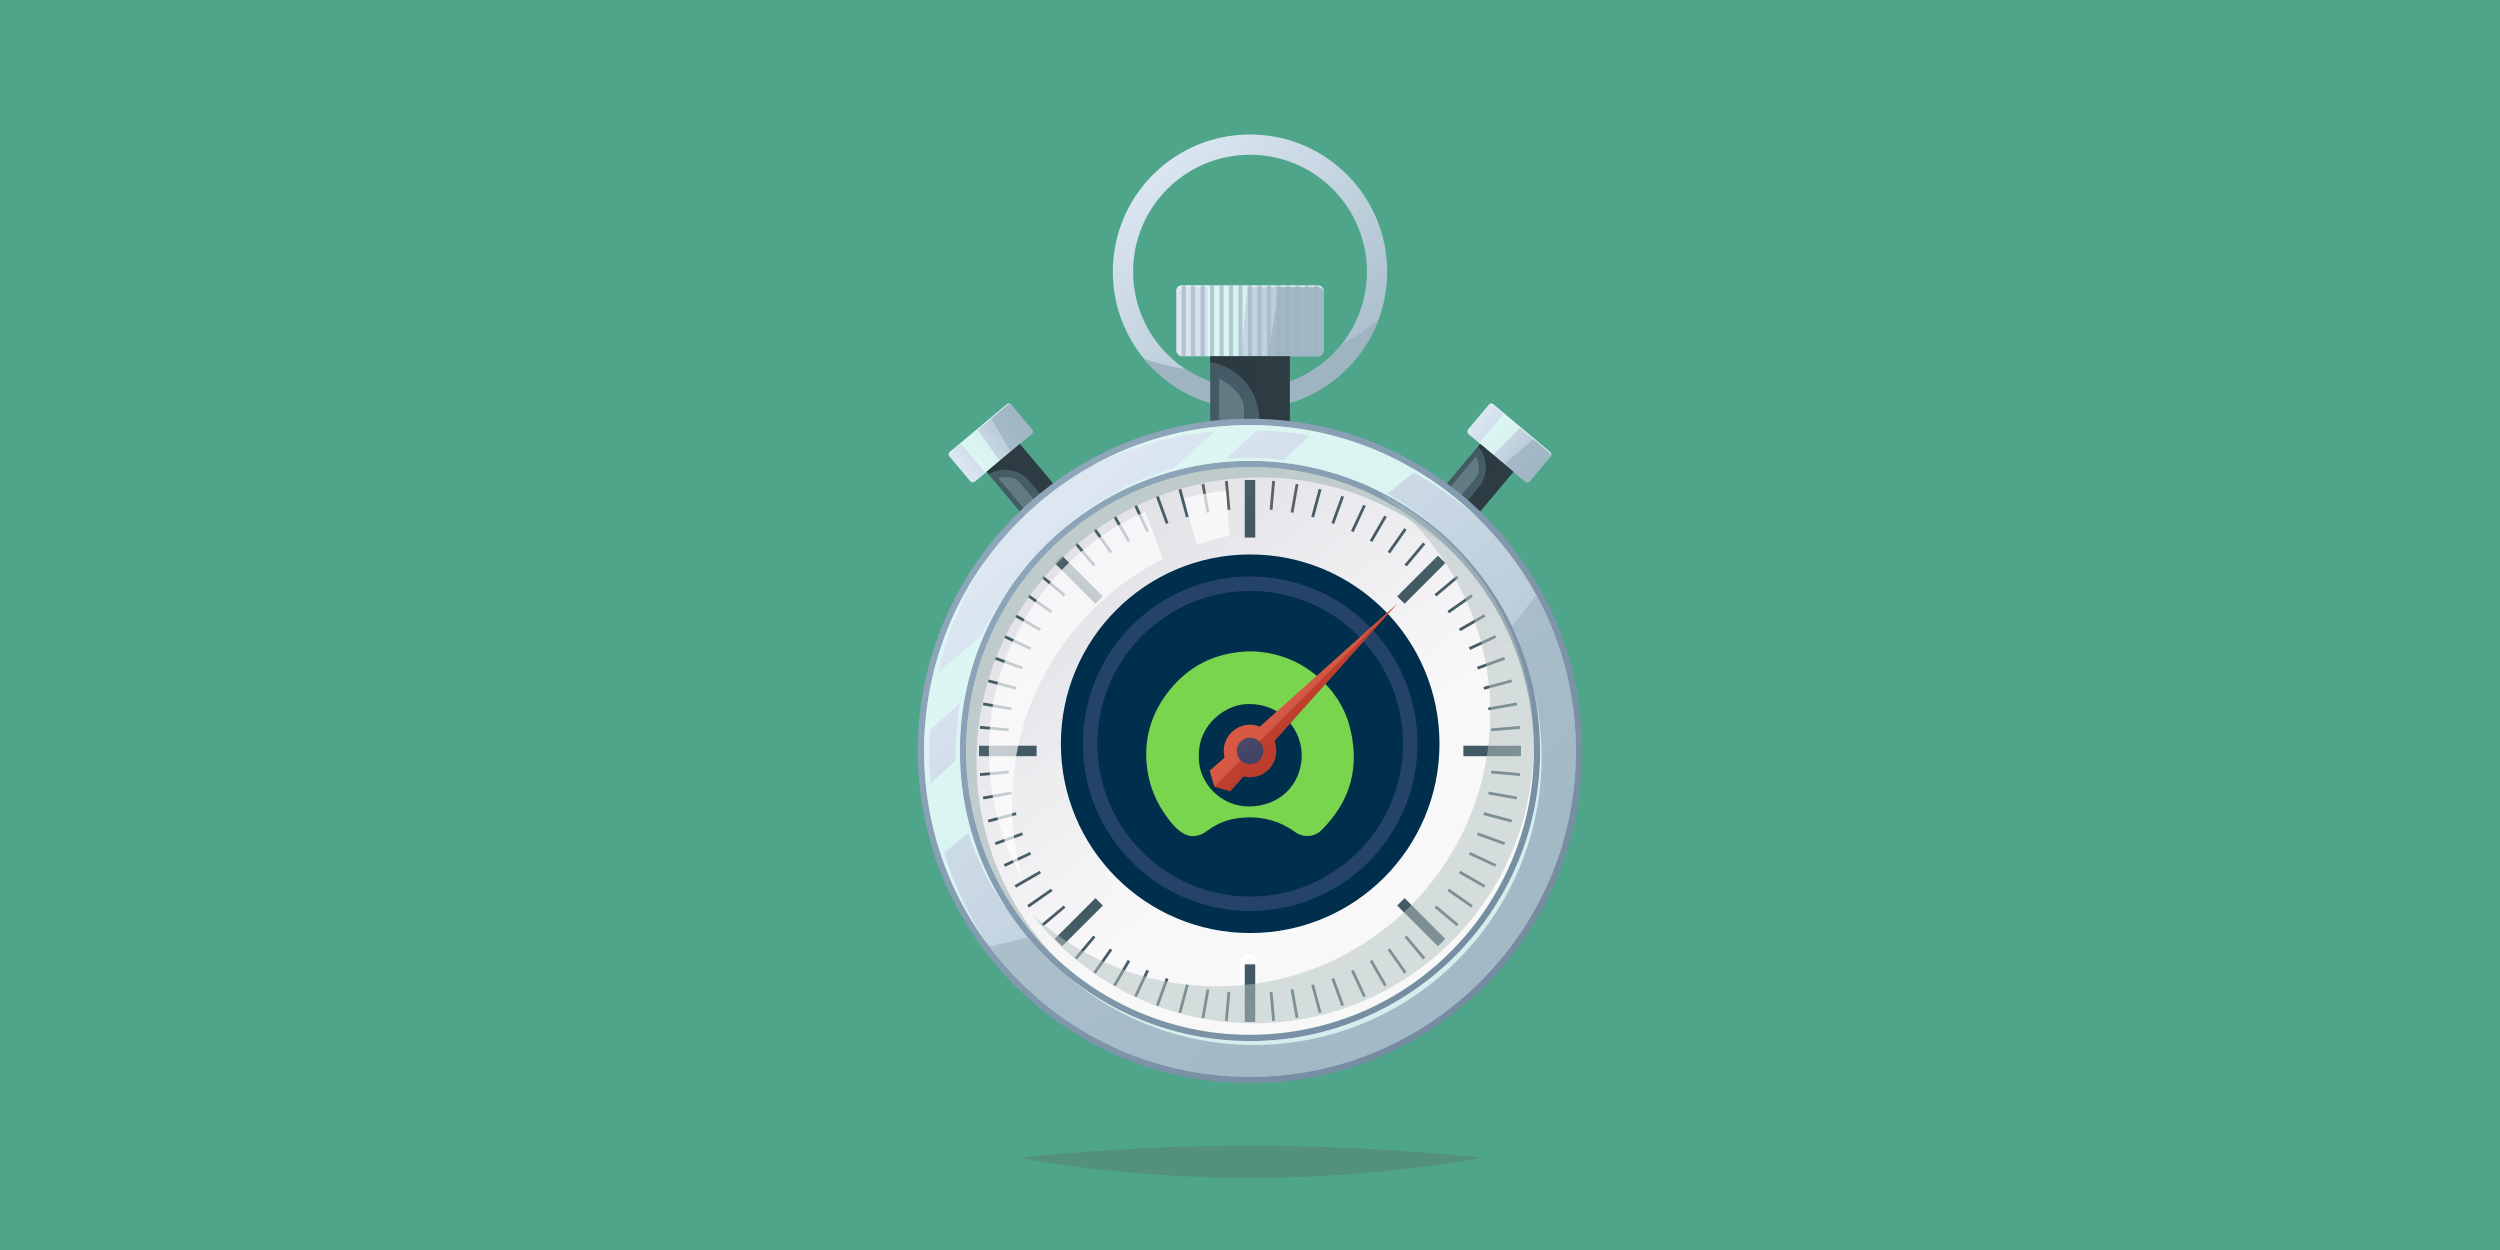 <?xml version="1.0" encoding="UTF-8"?><svg xmlns="http://www.w3.org/2000/svg" xmlns:xlink="http://www.w3.org/1999/xlink" viewBox="0 0 400 200"><defs><style>.ce{fill:url(#k);}.cf{fill:url(#j);}.cg{fill:url(#i);}.ch{fill:url(#h);}.ci{fill:url(#p);}.cj{fill:url(#m);}.ck{fill:url(#n);}.cl{fill:url(#l);}.cm{fill:url(#g);}.cn{fill:url(#f);}.co{fill:url(#e);}.cp{fill:url(#d);}.cq{fill:url(#q);}.cr{fill:url(#o);}.cs{fill:url(#r);}.ct{fill:url(#s);}.cu{fill:url(#c);}.cv{fill:url(#b);}.cw{fill:url(#u);}.cx{fill:url(#w);}.cy{fill:url(#v);}.cz{fill:url(#t);}.da{fill:url(#z);}.db{fill:url(#y);}.dc{fill:url(#x);}.dd{fill:url(#af);}.de{fill:url(#aa);}.df{fill:url(#ae);}.dg{fill:url(#an);}.dh{fill:url(#ax);}.di{fill:url(#ac);}.dj{fill:url(#am);}.dk{fill:url(#ab);}.dl{fill:url(#ag);}.dm{fill:url(#ah);}.dn{fill:url(#at);}.do{fill:url(#az);}.dp{fill:url(#ay);}.dq{fill:url(#al);}.dr{fill:url(#aq);}.ds{fill:url(#ak);}.dt{fill:url(#av);}.du{fill:url(#ap);}.dv{fill:url(#au);}.dw{fill:url(#ao);}.dx{fill:url(#ad);}.dy{fill:url(#aj);}.dz{fill:url(#ai);}.ea{fill:url(#as);}.eb{fill:url(#ar);}.ec{fill:url(#aw);}.ed{fill:url(#bc);}.ee{fill:url(#bb);}.ef{fill:url(#ba);}.eg{fill:url(#bh);}.eh{fill:url(#bk);}.ei{fill:url(#bj);}.ej{fill:url(#bi);}.ek{fill:url(#bp);}.el{fill:url(#bg);}.em{fill:url(#bf);}.en{fill:url(#be);}.eo{fill:url(#cb);}.ep{fill:url(#ca);}.eq{fill:url(#cc);}.er{fill:url(#bt);}.es{fill:url(#bs);}.et{fill:url(#br);}.eu{fill:url(#bq);}.ev{fill:url(#bx);}.ew{fill:url(#bo);}.ex{fill:url(#bn);}.ey{fill:url(#bm);}.ez{fill:url(#bd);}.fa{fill:url(#bz);}.fb{fill:url(#by);}.fc{fill:url(#bw);}.fd{fill:url(#bv);}.fe{fill:url(#bu);}.ff{fill:url(#bl);}.fg{fill:url(#cd);}.fh,.fi{fill:#defbf5;}.fh,.fi,.fj{mix-blend-mode:screen;}.fh,.fk{opacity:.78;}.fi{opacity:.2;}.fl{opacity:.3;}.fl,.fm,.fn,.fo,.fk,.fp,.fq,.fr,.fs{mix-blend-mode:multiply;}.fl,.ft{fill:#606060;}.fm{opacity:.68;}.fu{fill:#254268;}.fv{fill:#4ea58a;}.fw{fill:#79d54e;}.fx{isolation:isolate;}.fn{fill:#1f282c;opacity:.64;}.fy,.fj{fill:#fff;}.fo,.fk,.fp{fill:#9eb4c1;}.fj{opacity:.69;}.fp{opacity:.66;}.fq{opacity:.75;}.fq,.fr{fill:#b3c1c0;}.fr{opacity:.51;}.fs{fill:#b02013;opacity:.47;}.fz{fill:#002e4d;}</style><linearGradient id="b" x1="184.484" y1="25.991" x2="212.522" y2="57.569" gradientUnits="userSpaceOnUse"><stop offset="0" stop-color="#dce7f2"/><stop offset="1" stop-color="#adc1cf"/></linearGradient><linearGradient id="c" x1="188.205" y1="51.333" x2="211.794" y2="51.333" xlink:href="#b"/><linearGradient id="d" x1="193.632" y1="65.859" x2="206.367" y2="65.859" gradientUnits="userSpaceOnUse"><stop offset="0" stop-color="#435a64"/><stop offset=".997" stop-color="#49606a"/></linearGradient><linearGradient id="e" x1="-3342.069" y1="-727.282" x2="-3329.185" y2="-727.282" gradientTransform="translate(3576.993 798.274)" xlink:href="#b"/><linearGradient id="f" x1="-3339.105" y1="-719.348" x2="-3332.149" y2="-719.348" gradientTransform="translate(3571.893 796.418)" xlink:href="#d"/><linearGradient id="g" x1="2399.124" y1="2929.019" x2="2412.008" y2="2929.019" gradientTransform="translate(-2247.095 -2857.969)" xlink:href="#b"/><linearGradient id="h" x1="2402.088" y1="2936.952" x2="2409.044" y2="2936.952" gradientTransform="translate(-2241.997 -2859.824)" xlink:href="#d"/><linearGradient id="i" x1="165.312" y1="85.465" x2="260.857" y2="181.01" gradientUnits="userSpaceOnUse"><stop offset="0" stop-color="#8fa5ba"/><stop offset="1" stop-color="#6d8498"/></linearGradient><linearGradient id="j" x1="168.06" y1="83.748" x2="227.441" y2="151.43" xlink:href="#b"/><linearGradient id="k" x1="207.34" y1="129.863" x2="175.428" y2="87.649" gradientTransform="translate(16.097 -23.431) rotate(6.985)" gradientUnits="userSpaceOnUse"><stop offset="0" stop-color="#f9f8f9"/><stop offset="1" stop-color="#e2e2e7"/></linearGradient><linearGradient id="l" x1="200.676" y1="82.298" x2="197.737" y2="78.411" xlink:href="#d"/><linearGradient id="m" x1="188.558" y1="80.506" x2="190.195" y2="80.506" gradientTransform="translate(27.287 -46.269) rotate(14.999)" xlink:href="#d"/><linearGradient id="n" x1="184.957" y1="81.583" x2="186.967" y2="81.583" gradientTransform="translate(39.116 -58.681) rotate(19.999)" xlink:href="#d"/><linearGradient id="o" x1="181.47" y1="82.953" x2="183.837" y2="82.953" gradientTransform="translate(52.171 -69.421) rotate(25)" xlink:href="#d"/><linearGradient id="p" x1="178.124" y1="84.607" x2="180.831" y2="84.607" gradientTransform="translate(66.348 -78.403) rotate(30)" xlink:href="#d"/><linearGradient id="q" x1="174.944" y1="86.531" x2="177.97" y2="86.531" gradientTransform="translate(81.545 -85.564) rotate(35)" xlink:href="#d"/><linearGradient id="r" x1="171.956" y1="88.71" x2="175.278" y2="88.71" gradientTransform="translate(97.636 -90.843) rotate(39.999)" xlink:href="#d"/><linearGradient id="s" x1="166.639" y1="93.769" x2="170.475" y2="93.769" gradientTransform="translate(132.043 -95.627) rotate(50)" xlink:href="#d"/><linearGradient id="t" x1="164.353" y1="96.61" x2="168.403" y2="96.61" gradientTransform="translate(150.084 -95.091) rotate(55)" xlink:href="#d"/><linearGradient id="u" x1="162.337" y1="99.63" x2="166.57" y2="99.63" gradientTransform="translate(168.51 -92.606) rotate(60)" xlink:href="#d"/><linearGradient id="v" x1="160.608" y1="102.806" x2="164.992" y2="102.806" gradientTransform="translate(187.171 -88.189) rotate(64.999)" xlink:href="#d"/><linearGradient id="w" x1="159.179" y1="106.115" x2="163.681" y2="106.115" gradientTransform="translate(205.935 -81.873) rotate(70.001)" xlink:href="#d"/><linearGradient id="x" x1="158.061" y1="109.53" x2="162.646" y2="109.53" gradientTransform="translate(224.645 -73.709) rotate(74.999)" xlink:href="#d"/><linearGradient id="y" x1="157.262" y1="113.025" x2="161.895" y2="113.025" gradientTransform="translate(243.173 -63.756) rotate(79.999)" xlink:href="#d"/><linearGradient id="z" x1="156.787" y1="116.576" x2="161.434" y2="116.576" gradientTransform="translate(261.375 -52.09) rotate(85)" xlink:href="#d"/><linearGradient id="aa" x1="156.787" y1="123.73" x2="161.434" y2="123.73" gradientTransform="translate(296.238 -23.991) rotate(95)" xlink:href="#d"/><linearGradient id="ab" x1="157.262" y1="127.28" x2="161.895" y2="127.28" gradientTransform="translate(312.638 -7.769) rotate(100.001)" xlink:href="#d"/><linearGradient id="ac" x1="158.061" y1="130.776" x2="162.646" y2="130.776" gradientTransform="translate(328.177 9.736) rotate(105.001)" xlink:href="#d"/><linearGradient id="ad" x1="159.179" y1="134.191" x2="163.681" y2="134.191" gradientTransform="translate(342.74 28.391) rotate(109.999)" xlink:href="#d"/><linearGradient id="ae" x1="160.608" y1="137.5" x2="164.992" y2="137.5" gradientTransform="translate(356.22 48.064) rotate(115.001)" xlink:href="#d"/><linearGradient id="af" x1="162.337" y1="140.676" x2="166.57" y2="140.676" gradientTransform="translate(368.509 68.592) rotate(120)" xlink:href="#d"/><linearGradient id="ag" x1="164.353" y1="143.696" x2="168.403" y2="143.696" gradientTransform="translate(379.517 89.829) rotate(125)" xlink:href="#d"/><linearGradient id="ah" x1="166.639" y1="146.536" x2="170.475" y2="146.536" gradientTransform="translate(389.157 111.605) rotate(130)" xlink:href="#d"/><linearGradient id="ai" x1="171.956" y1="151.595" x2="175.278" y2="151.595" gradientTransform="translate(404.058 156.126) rotate(140)" xlink:href="#d"/><linearGradient id="aj" x1="174.944" y1="153.775" x2="177.97" y2="153.775" gradientTransform="translate(409.205 178.527) rotate(145)" xlink:href="#d"/><linearGradient id="ak" x1="178.124" y1="155.699" x2="180.831" y2="155.699" gradientTransform="translate(412.759 200.802) rotate(150)" xlink:href="#d"/><linearGradient id="al" x1="181.47" y1="157.353" x2="183.837" y2="157.353" gradientTransform="translate(414.694 222.769) rotate(155)" xlink:href="#d"/><linearGradient id="am" x1="184.957" y1="158.723" x2="186.967" y2="158.723" gradientTransform="translate(414.994 244.274) rotate(160.001)" xlink:href="#d"/><linearGradient id="an" x1="188.558" y1="159.8" x2="190.195" y2="159.8" gradientTransform="translate(413.661 265.138) rotate(165)" xlink:href="#d"/><linearGradient id="ao" x1="192.246" y1="160.575" x2="193.499" y2="160.575" gradientTransform="translate(410.701 285.214) rotate(169.999)" xlink:href="#d"/><linearGradient id="ap" x1="195.994" y1="161.042" x2="196.851" y2="161.042" gradientTransform="translate(406.134 304.352) rotate(175)" xlink:href="#d"/><linearGradient id="aq" x1="203.149" y1="161.042" x2="204.006" y2="161.042" gradientTransform="translate(392.344 339.214) rotate(-175)" xlink:href="#d"/><linearGradient id="ar" x1="206.501" y1="160.575" x2="207.754" y2="160.575" gradientTransform="translate(383.221 354.68) rotate(-169.999)" xlink:href="#d"/><linearGradient id="as" x1="209.805" y1="159.8" x2="211.442" y2="159.8" gradientTransform="translate(372.707 368.67) rotate(-164.999)" xlink:href="#d"/><linearGradient id="at" x1="213.033" y1="158.723" x2="215.043" y2="158.723" gradientTransform="translate(360.885 381.077) rotate(-160.001)" xlink:href="#d"/><linearGradient id="au" x1="216.163" y1="157.353" x2="218.53" y2="157.353" gradientTransform="translate(347.828 391.818) rotate(-155)" xlink:href="#d"/><linearGradient id="av" x1="219.169" y1="155.699" x2="221.876" y2="155.699" gradientTransform="translate(333.652 400.8) rotate(-150)" xlink:href="#d"/><linearGradient id="aw" x1="222.03" y1="153.775" x2="225.056" y2="153.775" gradientTransform="translate(318.454 407.96) rotate(-145)" xlink:href="#d"/><linearGradient id="ax" x1="224.722" y1="151.595" x2="228.044" y2="151.595" gradientTransform="translate(302.36 413.241) rotate(-140)" xlink:href="#d"/><linearGradient id="ay" x1="229.525" y1="146.536" x2="233.361" y2="146.536" gradientTransform="translate(267.957 418.024) rotate(-130)" xlink:href="#d"/><linearGradient id="az" x1="231.597" y1="143.696" x2="235.647" y2="143.696" gradientTransform="translate(249.916 417.488) rotate(-125)" xlink:href="#d"/><linearGradient id="ba" x1="233.43" y1="140.676" x2="237.663" y2="140.676" gradientTransform="translate(231.49 415.003) rotate(-120)" xlink:href="#d"/><linearGradient id="bb" x1="235.008" y1="137.5" x2="239.392" y2="137.5" gradientTransform="translate(212.829 410.585) rotate(-115)" xlink:href="#d"/><linearGradient id="bc" x1="236.319" y1="134.191" x2="240.821" y2="134.191" gradientTransform="translate(194.064 404.269) rotate(-109.999)" xlink:href="#d"/><linearGradient id="bd" x1="237.354" y1="130.776" x2="241.939" y2="130.776" gradientTransform="translate(175.348 396.104) rotate(-104.999)" xlink:href="#d"/><linearGradient id="be" x1="238.105" y1="127.28" x2="242.738" y2="127.28" gradientTransform="translate(156.828 386.153) rotate(-100.001)" xlink:href="#d"/><linearGradient id="bf" x1="238.566" y1="123.73" x2="243.213" y2="123.73" gradientTransform="translate(138.625 374.487) rotate(-95)" xlink:href="#d"/><linearGradient id="bg" x1="238.566" y1="116.576" x2="243.213" y2="116.576" gradientTransform="translate(103.762 346.388) rotate(-85)" xlink:href="#d"/><linearGradient id="bh" x1="238.105" y1="113.025" x2="242.738" y2="113.025" gradientTransform="translate(87.361 330.166) rotate(-79.999)" xlink:href="#d"/><linearGradient id="bi" x1="237.354" y1="109.53" x2="241.939" y2="109.53" gradientTransform="translate(71.826 312.664) rotate(-75.001)" xlink:href="#d"/><linearGradient id="bj" x1="236.319" y1="106.115" x2="240.821" y2="106.115" gradientTransform="translate(57.261 294.006) rotate(-70.001)" xlink:href="#d"/><linearGradient id="bk" x1="235.008" y1="102.806" x2="239.392" y2="102.806" gradientTransform="translate(43.78 274.334) rotate(-65)" xlink:href="#d"/><linearGradient id="bl" x1="233.43" y1="99.63" x2="237.663" y2="99.63" gradientTransform="translate(31.491 253.805) rotate(-60)" xlink:href="#d"/><linearGradient id="bm" x1="231.597" y1="96.61" x2="235.647" y2="96.61" gradientTransform="translate(20.483 232.568) rotate(-55)" xlink:href="#d"/><linearGradient id="bn" x1="229.525" y1="93.769" x2="233.361" y2="93.769" gradientTransform="translate(10.843 210.792) rotate(-50)" xlink:href="#d"/><linearGradient id="bo" x1="224.722" y1="88.71" x2="228.044" y2="88.71" gradientTransform="translate(-4.06 166.266) rotate(-39.999)" xlink:href="#d"/><linearGradient id="bp" x1="222.03" y1="86.531" x2="225.056" y2="86.531" gradientTransform="translate(-9.204 143.869) rotate(-35)" xlink:href="#d"/><linearGradient id="bq" x1="219.169" y1="84.607" x2="221.876" y2="84.607" gradientTransform="translate(-12.759 121.596) rotate(-30)" xlink:href="#d"/><linearGradient id="br" x1="216.163" y1="82.953" x2="218.53" y2="82.953" gradientTransform="translate(-14.694 99.628) rotate(-25)" xlink:href="#d"/><linearGradient id="bs" x1="213.033" y1="81.583" x2="215.043" y2="81.583" gradientTransform="translate(-14.995 78.123) rotate(-19.999)" xlink:href="#d"/><linearGradient id="bt" x1="209.805" y1="80.506" x2="211.442" y2="80.506" gradientTransform="translate(-13.659 57.255) rotate(-14.999)" xlink:href="#d"/><linearGradient id="bu" x1="3043.596" y1="2315.631" x2="3040.657" y2="2311.744" gradientTransform="translate(-2870.29 -2221.962)" xlink:href="#d"/><linearGradient id="bv" x1="3474.452" y1="5904.892" x2="3471.514" y2="5901.005" gradientTransform="translate(-3312.525 -5783.845)" xlink:href="#d"/><linearGradient id="bw" x1="1241.292" y1="8747.798" x2="1238.354" y2="8743.911" gradientTransform="translate(-1068.004 -8599.267)" xlink:href="#d"/><linearGradient id="bx" x1="-2348.142" y1="9178.668" x2="-2351.081" y2="9174.781" gradientTransform="translate(2548.818 -9018.872)" xlink:href="#d"/><linearGradient id="by" x1="-5190.875" y1="6945.494" x2="-5193.813" y2="6941.607" gradientTransform="translate(5418.901 -6796.981)" xlink:href="#d"/><linearGradient id="bz" x1="-5621.918" y1="3356.074" x2="-5624.857" y2="3352.187" gradientTransform="translate(5861.343 -3235.027)" xlink:href="#d"/><linearGradient id="ca" x1="-3388.571" y1="513.328" x2="-3391.51" y2="509.441" gradientTransform="translate(3616.614 -419.675)" xlink:href="#d"/><linearGradient id="cb" x1="-3393.451" y1="551.183" x2="-3385.043" y2="551.183" gradientTransform="translate(2986.278 2126.948) rotate(45)" gradientUnits="userSpaceOnUse"><stop offset="0" stop-color="#dc5942"/><stop offset="1" stop-color="#c25748"/></linearGradient><linearGradient id="cc" x1="-3391.577" y1="538.569" x2="-3386.917" y2="538.569" xlink:href="#cb"/><linearGradient id="cd" x1="200.344" y1="120.608" x2="198.848" y2="118.629" gradientUnits="userSpaceOnUse"><stop offset="0" stop-color="#434364"/><stop offset=".997" stop-color="#49496a"/></linearGradient></defs><g class="fx"><g id="a"><rect class="fv" x="0" width="400" height="200"/><path class="cv" d="M200,21.517c-12.122,0-21.949,9.826-21.949,21.948s9.827,21.949,21.949,21.949,21.949-9.827,21.949-21.949-9.827-21.948-21.949-21.948ZM200,62.171c-10.33,0-18.704-8.375-18.704-18.705s8.374-18.704,18.704-18.704,18.705,8.374,18.705,18.704-8.375,18.705-18.705,18.705Z"/><path class="fo" d="M214.649,55.098c-3.427,4.31-8.716,7.073-14.649,7.073-3.826,0-7.384-1.149-10.347-3.121-2.309-.363-4.525-.921-6.613-1.651,4.026,4.894,10.128,8.016,16.96,8.016,9.447,0,17.5-5.968,20.594-14.341-1.758,1.512-3.754,2.865-5.945,4.024Z"/><rect class="cu" x="188.205" y="45.663" width="23.589" height="11.341" rx=".907" ry=".907"/><path class="fh" d="M211.793,46.57v.29c0-.499-.403-.905-.905-.905h-11.35l-.932,11.047h-5.406v-11.047h-4.088c-.503,0-.905.406-.905.905v-.29c0-.503.403-.909.905-.909h21.775c.25,0,.476.1.642.266.04.04.077.087.11.133.033.05.06.1.083.157.023.053.04.11.053.17.01.06.017.12.017.183Z"/><g class="fm"><rect class="fo" x="189.055" y="45.663" width=".666" height="11.341"/><rect class="fo" x="190.571" y="45.663" width=".666" height="11.341"/><rect class="fo" x="192.087" y="45.663" width=".666" height="11.341"/><rect class="fo" x="193.603" y="45.663" width=".666" height="11.341"/><rect class="fo" x="195.119" y="45.663" width=".666" height="11.341"/><rect class="fo" x="196.635" y="45.663" width=".666" height="11.341"/><rect class="fo" x="198.151" y="45.663" width=".666" height="11.341"/><rect class="fo" x="199.667" y="45.663" width=".666" height="11.341"/><rect class="fo" x="201.183" y="45.663" width=".666" height="11.341"/><rect class="fo" x="202.699" y="45.663" width=".666" height="11.341"/><rect class="fo" x="204.215" y="45.663" width=".666" height="11.341"/><rect class="fo" x="205.731" y="45.663" width=".666" height="11.341"/><rect class="fo" x="207.248" y="45.663" width=".666" height="11.341"/><rect class="fo" x="208.763" y="45.663" width=".666" height="11.341"/><rect class="fo" x="210.28" y="45.663" width=".666" height="11.341"/></g><path class="fk" d="M211.796,46.57v9.526c0,.503-.409.905-.909.905h-8.039l1.824-11.047h6.214c.503,0,.905.406.905.905v-.29c0-.063-.007-.123-.017-.183.013.06.02.12.02.183Z"/><rect class="cp" x="193.632" y="57.003" width="12.735" height="17.712"/><path class="fi" d="M199.045,65.698v9.018h-3.956v-14.129c1.14.572,2.142,1.368,2.952,2.324.004.004.007.009.011.013.652.773.993,1.762.993,2.773Z"/><path class="fn" d="M206.367,57.003h0s-12.735,0-12.735,0v.934h0c4.54.755,7.868,4.682,7.868,9.284v7.493h4.867v-17.712h-0Z"/><rect class="co" x="235.039" y="67.784" width="12.883" height="6.194" rx=".495" ry=".495" transform="translate(102.057 -138.638) rotate(40)"/><path class="fh" d="M248.087,73.029l-.102.121c.175-.209.149-.52-.061-.697l-4.749-3.985-4.268,4.295-2.262-1.898,3.878-4.622-1.71-1.435c-.21-.176-.521-.148-.697.061l.102-.121c.176-.21.487-.239.698-.062l9.11,7.644c.104.088.164.209.175.337.003.031.002.063-.001.094-.004.033-.01.063-.02.095-.009.03-.022.06-.037.09-.017.029-.035.056-.057.082Z"/><path class="fk" d="M248.088,73.03l-3.344,3.986c-.176.21-.489.235-.698.06l-3.363-2.822,4.641-3.982,2.6,2.182c.21.176.236.488.061.697l.102-.121c.022-.026.041-.054.057-.082-.015.03-.034.057-.056.084Z"/><rect class="cn" x="232.904" y="72.122" width="6.955" height="9.673" transform="translate(104.771 -133.938) rotate(40)"/><path class="fi" d="M236.038,76.556l-3.166,3.773-1.655-1.389,4.96-5.911c.276.639.416,1.324.419,2.009,0,.003,0,.006,0,.01.002.552-.203,1.086-.558,1.509Z"/><path class="fn" d="M242.154,75.489h0s-5.328-4.471-5.328-4.471l-.328.391h0c1.634,1.909,1.648,4.721.032,6.646l-2.631,3.135,2.036,1.709,6.218-7.41h0Z"/><rect class="cm" x="152.077" y="67.784" width="12.883" height="6.194" rx=".495" ry=".495" transform="translate(-8.475 118.477) rotate(-40)"/><path class="fh" d="M161.781,64.749l.102.121c-.175-.209-.486-.237-.697-.061l-4.749,3.985,3.488,4.949-2.262,1.898-3.878-4.622-1.71,1.435c-.21.176-.236.488-.061.697l-.102-.121c-.176-.21-.15-.522.06-.698l9.11-7.644c.104-.088.234-.125.362-.114.031.003.062.009.093.017.032.009.06.021.09.036.028.014.055.032.082.052.025.022.049.044.071.071Z"/><path class="fk" d="M161.782,64.748l3.344,3.986c.176.21.147.522-.062.698l-3.363,2.822-3.115-5.262,2.6-2.182c.21-.176.521-.148.697.061l-.102-.121c-.022-.026-.046-.049-.071-.071.027.02.05.043.073.07Z"/><rect class="ch" x="160.141" y="72.122" width="6.955" height="9.673" transform="translate(-11.189 123.177) rotate(-40)"/><path class="fi" d="M163.163,77.226l3.166,3.773-1.655,1.389-4.96-5.911c.678-.161,1.376-.179,2.051-.064.003.001.006.001.009.002.544.094,1.034.389,1.389.812Z"/><path class="fn" d="M163.174,71.018h0s-5.328,4.471-5.328,4.471l.328.391h0c2.164-1.278,4.935-.803,6.551,1.122l2.631,3.135,2.036-1.709-6.218-7.41h0Z"/><path class="cg" d="M200,66.998c-29.356,0-53.155,23.799-53.155,53.155s23.799,53.155,53.155,53.155,53.155-23.799,53.155-53.155-23.799-53.155-53.155-53.155ZM200,165.564c-25.08,0-45.411-20.331-45.411-45.411s20.331-45.411,45.411-45.411,45.411,20.331,45.411,45.411-20.331,45.411-45.411,45.411Z"/><path class="cf" d="M200,172.298c-13.928,0-27.023-5.424-36.872-15.273-9.849-9.849-15.273-22.944-15.273-36.872s5.424-27.023,15.273-36.872c9.849-9.849,22.944-15.273,36.872-15.273s27.023,5.424,36.872,15.273c9.849,9.849,15.273,22.944,15.273,36.872s-5.424,27.023-15.273,36.872c-9.849,9.849-22.944,15.273-36.872,15.273ZM200,73.732c-25.597,0-46.421,20.824-46.421,46.421s20.824,46.421,46.421,46.421,46.421-20.824,46.421-46.421-20.824-46.421-46.421-46.421Z"/><path class="fp" d="M251.424,111.436c-.002-.002-.002-.004-.002-.006-.957-5.724-2.858-11.204-5.623-16.255-1.095,1.487-2.393,3.171-3.896,5.011.151.315.299.632.442.953,1.359,3.016,2.408,6.201,3.096,9.515.792,3.375,1.21,6.889,1.21,10.501,0,25.385-20.652,46.037-46.037,46.037-11.299,0-21.66-4.09-29.679-10.87-2.091-1.681-4.029-3.539-5.799-5.552-.236-.267-.469-.537-.697-.81-2.012.535-4.064,1.036-6.152,1.499,1.468,1.949,3.084,3.809,4.841,5.567,1.893,1.893,3.906,3.623,6.021,5.181,8.891,6.552,19.598,10.093,30.85,10.093,13.928,0,27.023-5.425,36.871-15.274,9.848-9.848,15.274-22.943,15.274-36.871,0-2.951-.242-5.864-.721-8.717Z"/><path class="fh" d="M246.651,121.155c0,25.385-20.652,46.037-46.037,46.037-11.299,0-21.66-4.09-29.679-10.87,7.96,6.413,18.073,10.252,29.065,10.252,25.597,0,46.421-20.824,46.421-46.421,0-3.254-.337-6.431-.98-9.499.792,3.375,1.21,6.889,1.21,10.501Z"/><path class="fh" d="M206.106,74.133c.274.036.546.076.819.117.087.013.174.025.261.038.72.112,1.434.241,2.142.386.098.02.195.042.292.063.251.053.502.107.751.164.136.031.271.065.407.097.209.05.419.1.627.153.15.038.3.078.45.118.192.051.384.102.575.155.158.044.315.089.471.135.182.053.363.106.543.161.162.049.324.099.485.15.174.055.347.111.52.167.164.054.329.108.492.164.168.057.336.116.503.176.165.059.331.117.495.177.164.06.327.122.49.184.165.063.331.125.496.19.161.063.32.129.48.194.165.067.33.133.494.201.159.067.316.136.474.205.309.134.617.271.922.411.157.072.315.143.471.217.16.076.319.154.478.232.154.075.309.149.462.226.157.079.313.16.469.24.154.079.308.158.461.239,2.883,1.526,5.587,3.345,8.072,5.42-2.395-2.124-4.982-3.965-7.719-5.51l4.185-3.388c3.733,2.05,7.246,4.542,10.474,7.45-3.066-3.031-6.442-5.637-10.057-7.788l0-0c-.347-.206-.696-.408-1.048-.606-.091-.051-.182-.1-.273-.151-.258-.143-.517-.286-.777-.424-.112-.059-.224-.118-.336-.176-.243-.128-.487-.254-.732-.377-.118-.059-.235-.118-.353-.176-.246-.121-.492-.241-.74-.358-.114-.054-.228-.108-.342-.162-.264-.123-.53-.243-.796-.362-.097-.043-.193-.087-.291-.13-.329-.144-.658-.284-.99-.421-.035-.014-.069-.029-.104-.044-.38-.156-.762-.307-1.146-.454-.026-.01-.052-.019-.078-.029-.343-.131-.688-.258-1.034-.381-.104-.037-.209-.072-.313-.109-.269-.094-.538-.186-.809-.276-.13-.043-.26-.084-.389-.126-.248-.08-.496-.158-.745-.234-.141-.043-.283-.086-.424-.128-.24-.071-.481-.14-.722-.207-.147-.041-.294-.083-.442-.123-.24-.065-.481-.127-.722-.188-.148-.038-.295-.076-.443-.113-.257-.063-.514-.122-.772-.181-.234-.054-.469-.106-.705-.157-.253-.054-.505-.109-.759-.16l-.001 0c-2.716-.542-5.492-.867-8.306-.973l.003-.003c-.141-.006-.283-.008-.424-.012-.137-.004-.275-.009-.412-.012-.389-.009-.779-.014-1.169-.014-.346,0-.692.004-1.037.011-.097.002-.194.004-.291.007-.269.007-.537.015-.805.026-.085.003-.169.006-.254.01-.348.016-.695.034-1.042.056-.032.002-.063.005-.094.007-.315.021-.628.045-.942.071-.041.003-.082.006-.122.009l-.002.002c-7.388.64-14.458,2.822-20.83,6.391,6.182-3.084,12.915-4.987,19.916-5.595l-6.863,5.976c-6.346,1.81-12.227,5.015-17.266,9.465,4.873-4.051,10.587-7.123,16.835-8.917.223-.064.446-.128.67-.189.16-.043.322-.084.482-.126.175-.045.349-.091.525-.135.177-.044.355-.085.533-.127.162-.038.324-.076.487-.113.183-.041.367-.079.55-.118.162-.034.323-.068.486-.1.181-.036.363-.07.545-.104.17-.032.34-.062.51-.092.174-.03.348-.06.522-.088.186-.03.373-.059.56-.087.158-.024.316-.047.474-.069.217-.03.434-.058.652-.086.129-.016.257-.033.386-.048.273-.032.547-.061.822-.087,1.511-.149,3.042-.228,4.592-.228,1.695,0,3.369.093,5.017.271.252.027.502.057.753.088.112.014.224.027.336.042ZM196.141,73.424l5.019-4.603c2.842.087,5.649.384,8.4.887l-4.214,3.865c-1.76-.208-3.544-.315-5.343-.315-1.296,0-2.584.057-3.861.165Z"/><path class="fh" d="M157.099,101.571l-7.058,6.147c1.494-6.589,4.175-12.828,7.938-18.456-4.255,5.759-7.24,12.283-8.819,19.223l-.002.002c-.007.031-.013.062-.02.093-.06.264-.116.529-.172.795-.021.101-.043.202-.064.304-.057.282-.111.564-.163.847-.015.082-.032.163-.046.244-.065.358-.126.717-.183,1.077-.017.108-.032.217-.049.326-.039.253-.077.507-.112.761-.02.147-.038.294-.057.441-.028.218-.056.436-.082.655-.018.155-.034.311-.051.466-.023.214-.045.428-.066.642-.015.154-.028.309-.041.464-.019.219-.036.439-.053.658-.011.149-.021.297-.031.446-.015.231-.028.463-.04.695-.004.085-.011.17-.015.256l.002-.002c-.039.83-.061,1.662-.061,2.498,0,1.969.111,3.921.325,5.85l-.002.001c.004.038.01.077.014.115.046.407.096.813.151,1.218.003.022.005.044.009.067.058.42.122.84.19,1.258.018.108.037.216.055.324.053.315.11.629.169.943.022.119.044.237.068.356.076.39.156.778.241,1.165.004.019.008.039.012.059.09.408.187.815.287,1.221.027.11.056.22.083.329.078.307.158.613.241.918.031.114.062.228.093.341.111.394.224.787.344,1.179.006.02.013.041.019.061.114.371.234.741.356,1.11.018.053.034.108.052.161l.002-.002c1.707,5.076,4.197,9.866,7.412,14.219-3.024-4.523-5.349-9.44-6.922-14.617l3.889-3.148c1.391,4.383,3.48,8.52,6.214,12.271-2.543-3.876-4.521-8.153-5.819-12.714-.007-.024-.013-.049-.02-.073-.064-.228-.127-.456-.188-.685-.019-.071-.037-.141-.055-.212-.048-.183-.095-.366-.14-.55-.023-.092-.045-.184-.067-.276-.04-.164-.078-.328-.116-.492-.024-.104-.048-.208-.071-.312-.034-.153-.067-.307-.1-.461-.024-.112-.048-.224-.07-.336-.03-.146-.058-.292-.086-.439-.023-.119-.047-.238-.069-.358-.025-.137-.049-.275-.073-.413-.064-.365-.126-.732-.181-1.1-.001-.006-.002-.012-.003-.018-.026-.17-.049-.341-.073-.512-.013-.091-.026-.183-.038-.274-.023-.171-.044-.342-.065-.514-.011-.09-.022-.181-.033-.272-.02-.176-.039-.352-.058-.529-.009-.084-.018-.169-.026-.253-.018-.184-.035-.368-.051-.553-.006-.073-.012-.147-.018-.22-.016-.196-.031-.393-.045-.59-.004-.053-.007-.105-.01-.158-.014-.218-.028-.437-.039-.657,0-.002-0-.003-0-.004-.026-.509-.044-1.02-.054-1.534l-.002.001c-.006-.296-.009-.593-.009-.89,0-2.868.263-5.675.763-8.4.08-.437.167-.872.26-1.305.013-.059.025-.118.038-.177.091-.42.187-.838.29-1.253.01-.041.021-.081.031-.122.099-.396.203-.789.312-1.181.013-.047.025-.094.039-.141.113-.402.233-.8.356-1.198.022-.071.044-.141.066-.212.127-.4.258-.797.395-1.192.013-.037.027-.075.04-.112.145-.413.294-.825.45-1.233.001-.003.002-.005.003-.008.16-.417.326-.831.497-1.242.013-.031.025-.061.038-.092.174-.414.352-.826.538-1.234h0c.995-2.194,2.154-4.298,3.464-6.296-1.57,2.153-2.926,4.434-4.061,6.815ZM152.951,121.627l-4.059,3.722c-.158-1.717-.237-3.451-.237-5.196,0-1.093.032-2.181.094-3.263l4.859-4.457c-.452,2.523-.683,5.104-.683,7.72,0,.493.01.984.026,1.474Z"/><circle class="ce" cx="200" cy="120.153" r="45.411" transform="translate(-13.128 25.215) rotate(-6.985)"/><circle class="fz" cx="200.029" cy="118.999" r="30.288"/><path class="fu" d="M200.029,145.761c-3.612,0-7.117-.708-10.418-2.104-3.187-1.348-6.049-3.277-8.506-5.735-2.458-2.458-4.387-5.319-5.735-8.506-1.396-3.3-2.104-6.805-2.104-10.418s.708-7.117,2.104-10.418c1.348-3.187,3.277-6.049,5.735-8.506,2.458-2.458,5.319-4.387,8.506-5.735,3.3-1.396,6.805-2.104,10.418-2.104s7.117.708,10.418,2.104c3.187,1.348,6.049,3.277,8.506,5.735,2.458,2.458,4.387,5.319,5.735,8.506,1.396,3.3,2.104,6.805,2.104,10.418s-.708,7.117-2.104,10.418c-1.348,3.187-3.277,6.049-5.735,8.506-2.458,2.458-5.319,4.387-8.506,5.735-3.3,1.396-6.805,2.104-10.418,2.104ZM200.029,94.548c-13.482,0-24.45,10.968-24.45,24.45s10.968,24.45,24.45,24.45,24.45-10.968,24.45-24.45-10.968-24.45-24.45-24.45Z"/><path class="fy" d="M200.162,154.127v-.086c0-.262-.054-.605-.424-.605-.368,0-.482.26-.482.902v.809c.159-.233.399-.406.828-.406.754,0,1.055.595,1.055,1.421v.981c0,.918-.292,1.664-1.419,1.664-1.202,0-1.4-.862-1.4-1.694v-2.62c0-1.02.259-1.846,1.419-1.846,1.175,0,1.319.878,1.319,1.441v.038h-.896ZM200.194,157.286v-.992c0-.43-.084-.716-.451-.716-.356,0-.487.247-.487.753v.955c0,.399.084.743.472.743.373,0,.465-.294.465-.743Z"/><path class="fw" d="M215.892,116.05c-.848-3.11-2.633-5.685-5.088-7.804-2.661-2.297-5.748-3.574-9.227-3.962-.97-.088-1.94-.088-2.909 0-4.634.412-8.462,2.399-11.402,5.968-3.208,3.894-4.462,8.395-3.619,13.366.517,3.051,1.875,5.773,3.891,8.162,1.878,2.224,3.697,2.609,5.712,1.081,1.778-1.349,3.809-1.951,5.996-2.065,2.91-.152,5.569.584,7.949,2.311,1.317.955,3.09.844,4.197-.243,4.806-4.721,6.257-10.373,4.501-16.813ZM199.868,129.036c-4.497.035-8.237-3.796-8.05-8.117-.084-5.167,4.397-8.05,7.356-8.246,5.958-.395,9.191,4.345,9.102,8.3-.105,4.665-3.596,8.026-8.408,8.063Z"/><rect class="cl" x="199.162" y="76.795" width="1.676" height="9.217"/><rect class="ft" x="196.195" y="76.951" width=".456" height="4.624" transform="translate(-6.161 17.421) rotate(-5)"/><rect class="ft" x="192.644" y="77.419" width=".456" height="4.624" transform="translate(-10.916 34.707) rotate(-10.001)"/><rect class="cj" x="189.149" y="78.194" width=".456" height="4.624" transform="translate(-14.383 51.754) rotate(-14.999)"/><rect class="ck" x="185.734" y="79.271" width=".456" height="4.624" transform="translate(-16.688 68.52) rotate(-19.999)"/><rect class="cr" x="182.425" y="80.641" width=".456" height="4.624" transform="translate(-17.944 84.966) rotate(-25)"/><rect class="ci" x="179.249" y="82.294" width=".456" height="4.624" transform="translate(-18.258 101.073) rotate(-30)"/><rect class="cq" x="176.229" y="84.218" width=".456" height="4.624" transform="translate(-17.72 116.862) rotate(-35)"/><rect class="cs" x="173.388" y="86.398" width=".456" height="4.624" transform="translate(-16.404 132.349) rotate(-39.999)"/><rect class="ct" x="168.329" y="91.457" width=".456" height="4.624" transform="translate(-11.621 162.619) rotate(-50)"/><rect class="cz" x="166.149" y="94.298" width=".456" height="4.624" transform="translate(-8.192 177.484) rotate(-55)"/><rect class="cw" x="164.226" y="97.318" width=".456" height="4.624" transform="translate(-4.055 192.237) rotate(-60)"/><rect class="cy" x="162.572" y="100.494" width=".456" height="4.624" transform="translate(.823 206.904) rotate(-64.999)"/><rect class="cx" x="161.202" y="103.802" width=".456" height="4.624" transform="translate(6.504 221.518) rotate(-70.001)"/><rect class="dc" x="160.125" y="107.217" width=".456" height="4.624" transform="translate(13.051 236.068) rotate(-74.999)"/><rect class="db" x="159.35" y="110.713" width=".456" height="4.624" transform="translate(20.557 250.55) rotate(-79.999)"/><rect class="da" x="158.883" y="114.263" width=".456" height="4.624" transform="translate(29.111 264.921) rotate(-85)"/><rect class="de" x="158.883" y="121.418" width=".456" height="4.624" transform="translate(49.719 293.019) rotate(-95)"/><rect class="dk" x="159.35" y="124.968" width=".456" height="4.624" transform="translate(61.945 306.538) rotate(-100.001)"/><rect class="di" x="160.125" y="128.464" width=".456" height="4.624" transform="translate(75.537 319.514) rotate(-105.001)"/><rect class="dx" x="161.202" y="131.879" width=".456" height="4.624" transform="translate(90.541 331.781) rotate(-109.999)"/><rect class="df" x="162.572" y="135.187" width=".456" height="4.624" transform="translate(106.987 343.157) rotate(-115.001)"/><rect class="dd" x="164.226" y="138.363" width=".456" height="4.624" transform="translate(124.851 353.434) rotate(-120)"/><rect class="dl" x="166.149" y="141.383" width=".456" height="4.624" transform="translate(144.101 362.405) rotate(-125)"/><rect class="dm" x="168.329" y="144.224" width=".456" height="4.624" transform="translate(164.65 369.851) rotate(-130)"/><rect class="dz" x="173.388" y="149.283" width=".456" height="4.624" transform="translate(209.171 379.323) rotate(-140)"/><rect class="dy" x="176.229" y="151.463" width=".456" height="4.624" transform="translate(232.799 380.953) rotate(-145)"/><rect class="ds" x="179.249" y="153.387" width=".456" height="4.624" transform="translate(257.061 380.277) rotate(-150)"/><rect class="dq" x="182.425" y="155.041" width=".456" height="4.624" transform="translate(281.693 377.156) rotate(-155)"/><rect class="dj" x="185.734" y="156.411" width=".456" height="4.624" transform="translate(306.425 371.475) rotate(-160.001)"/><rect class="dg" x="189.149" y="157.488" width=".456" height="4.624" transform="translate(330.939 363.17) rotate(-165)"/><rect class="dw" x="192.644" y="158.262" width=".456" height="4.624" transform="translate(354.928 352.205) rotate(-169.999)"/><rect class="du" x="196.195" y="158.73" width=".456" height="4.624" transform="translate(378.062 338.591) rotate(-175)"/><rect class="dr" x="203.349" y="158.73" width=".456" height="4.624" transform="translate(420.416 303.728) rotate(175)"/><rect class="eb" x="206.899" y="158.262" width=".456" height="4.624" transform="translate(438.994 282.739) rotate(169.999)"/><rect class="ea" x="210.395" y="157.488" width=".456" height="4.624" transform="translate(455.431 259.637) rotate(164.999)"/><rect class="dn" x="213.81" y="156.411" width=".456" height="4.624" transform="translate(469.454 234.672) rotate(160.001)"/><rect class="dv" x="217.119" y="155.041" width=".456" height="4.624" transform="translate(480.83 208.107) rotate(155)"/><rect class="dt" x="220.295" y="153.387" width=".456" height="4.624" transform="translate(489.351 180.278) rotate(150)"/><rect class="ec" x="223.315" y="151.463" width=".456" height="4.624" transform="translate(494.86 151.52) rotate(145)"/><rect class="dh" x="226.155" y="149.283" width=".456" height="4.624" transform="translate(497.247 122.209) rotate(140)"/><rect class="dp" x="231.214" y="144.224" width=".456" height="4.624" transform="translate(492.464 63.432) rotate(130)"/><rect class="do" x="233.394" y="141.383" width=".456" height="4.624" transform="translate(485.332 34.745) rotate(125)"/><rect class="ef" x="235.318" y="138.363" width=".456" height="4.624" transform="translate(475.148 7.024) rotate(120)"/><rect class="ee" x="236.972" y="135.187" width=".456" height="4.624" transform="translate(462.062 -19.366) rotate(115)"/><rect class="ed" x="238.342" y="131.879" width=".456" height="4.624" transform="translate(446.262 -44.098) rotate(109.999)"/><rect class="ez" x="239.419" y="128.464" width=".456" height="4.624" transform="translate(427.989 -66.86) rotate(104.999)"/><rect class="en" x="240.194" y="124.968" width=".456" height="4.624" transform="translate(407.521 -87.384) rotate(100.001)"/><rect class="em" x="240.661" y="121.418" width=".456" height="4.624" transform="translate(385.144 -105.458) rotate(95)"/><rect class="el" x="240.661" y="114.263" width=".456" height="4.624" transform="translate(336.026 -133.557) rotate(85)"/><rect class="eg" x="240.194" y="110.713" width=".456" height="4.624" transform="translate(309.977 -143.372) rotate(79.999)"/><rect class="ej" x="239.419" y="107.217" width=".456" height="4.624" transform="translate(283.421 -150.299) rotate(75.001)"/><rect class="ei" x="238.342" y="103.802" width=".456" height="4.624" transform="translate(256.692 -154.361) rotate(70.001)"/><rect class="eh" x="236.972" y="100.494" width=".456" height="4.624" transform="translate(230.128 -155.617) rotate(65)"/><rect class="ff" x="235.318" y="97.318" width=".456" height="4.624" transform="translate(204.056 -154.174) rotate(60)"/><rect class="ey" x="233.394" y="94.298" width=".456" height="4.624" transform="translate(178.759 -150.175) rotate(55)"/><rect class="ex" x="231.214" y="91.457" width=".456" height="4.624" transform="translate(154.506 -143.8) rotate(50)"/><rect class="ew" x="226.155" y="86.398" width=".456" height="4.624" transform="translate(109.981 -124.76) rotate(39.999)"/><rect class="ek" x="223.315" y="84.218" width=".456" height="4.624" transform="translate(90.061 -112.571) rotate(35)"/><rect class="eu" x="220.295" y="82.294" width=".456" height="4.624" transform="translate(71.847 -98.926) rotate(30)"/><rect class="et" x="217.119" y="80.641" width=".456" height="4.624" transform="translate(55.422 -84.083) rotate(25)"/><rect class="es" x="213.81" y="79.271" width=".456" height="4.624" transform="translate(40.809 -68.283) rotate(19.999)"/><rect class="er" x="210.395" y="78.194" width=".456" height="4.624" transform="translate(28.012 -51.769) rotate(14.999)"/><rect class="ft" x="206.899" y="77.419" width=".456" height="4.624" transform="translate(16.994 -34.759) rotate(10.001)"/><rect class="ft" x="203.349" y="76.951" width=".456" height="4.624" transform="translate(7.683 -17.441) rotate(5)"/><rect class="fe" x="171.762" y="88.145" width="1.676" height="9.217" transform="translate(-15.033 149.214) rotate(-45)"/><rect class="fd" x="160.413" y="115.544" width="1.676" height="9.217" transform="translate(41.098 281.404) rotate(-90)"/><rect class="fc" x="171.762" y="142.944" width="1.676" height="9.217" transform="translate(190.312 373.935) rotate(-135)"/><rect class="ev" x="199.162" y="154.293" width="1.676" height="9.217" transform="translate(400 317.804) rotate(180)"/><rect class="fb" x="226.562" y="142.944" width="1.676" height="9.217" transform="translate(492.531 91.092) rotate(135)"/><rect class="fa" x="237.911" y="115.544" width="1.676" height="9.217" transform="translate(358.902 -118.596) rotate(90)"/><rect class="ep" x="226.562" y="88.145" width="1.676" height="9.217" transform="translate(132.19 -133.629) rotate(45)"/><path class="eo" d="M202.973,123.125c-1.094,1.094-2.641,1.459-4.037,1.094-.699-.181-1.361-.546-1.908-1.094s-.913-1.209-1.094-1.908c-.365-1.396,0-2.942,1.094-4.037,1.231-1.231,3.036-1.54,4.554-.924.506.206.98.513,1.391.924.411.411.718.885.924,1.391.616,1.519.307,3.323-.924,4.554Z"/><polygon class="eq" points="196.838 126.609 194.296 125.857 193.544 123.315 195.934 121.217 201.582 116.256 223.543 96.61 203.897 118.571 198.936 124.219 196.838 126.609"/><path class="fs" d="M198.936,124.219l-2.098,2.39-2.542-.752,29.247-29.247-19.646,21.961c.616,1.519.307,3.323-.924,4.554-1.094,1.094-2.641,1.459-4.037,1.094Z"/><circle class="fg" cx="200" cy="120.153" r="2.128"/><path class="fr" d="M245.399,118.929c0,24.741-20.055,44.795-44.793,44.795-14.391,0-27.197-6.787-35.391-17.336,7.776,7.096,18.122,11.422,29.477,11.422,24.163,0,43.751-19.586,43.751-43.749,0-14.407-6.962-27.186-17.707-35.157,14.629,7.37,24.664,22.525,24.664,40.024Z"/><path class="fq" d="M232.925,88.878c-8.144-7.74-19.156-12.488-31.274-12.488-25.08,0-45.411,20.333-45.411,45.413,0,12.129,4.757,23.147,12.502,31.291-8.717-8.275-14.153-19.974-14.153-32.941,0-25.08,20.331-45.411,45.411-45.411,12.959,0,24.652,5.429,32.925,14.137Z"/><path class="fj" d="M183.254,81.858l2.801,7.594c-14.314,7.211-24.134,22.04-24.134,39.162,0,4.195.59,8.253,1.691,12.095-3.436-6.069-5.397-13.082-5.397-20.555,0-17.124,10.299-31.84,25.039-38.295Z"/><path class="fj" d="M196.746,85.715c-1.808.378-3.577.867-5.296,1.46l-1.981-7.469c2.169-.564,4.407-.957,6.7-1.165l.578,7.174Z"/><path class="fl" d="M237.036,185.258s-16.581,3.225-37.036,3.225-37.036-3.225-37.036-3.225c0,0,16.581-1.95,37.036-1.95s37.036,1.95,37.036,1.95Z"/></g></g></svg>